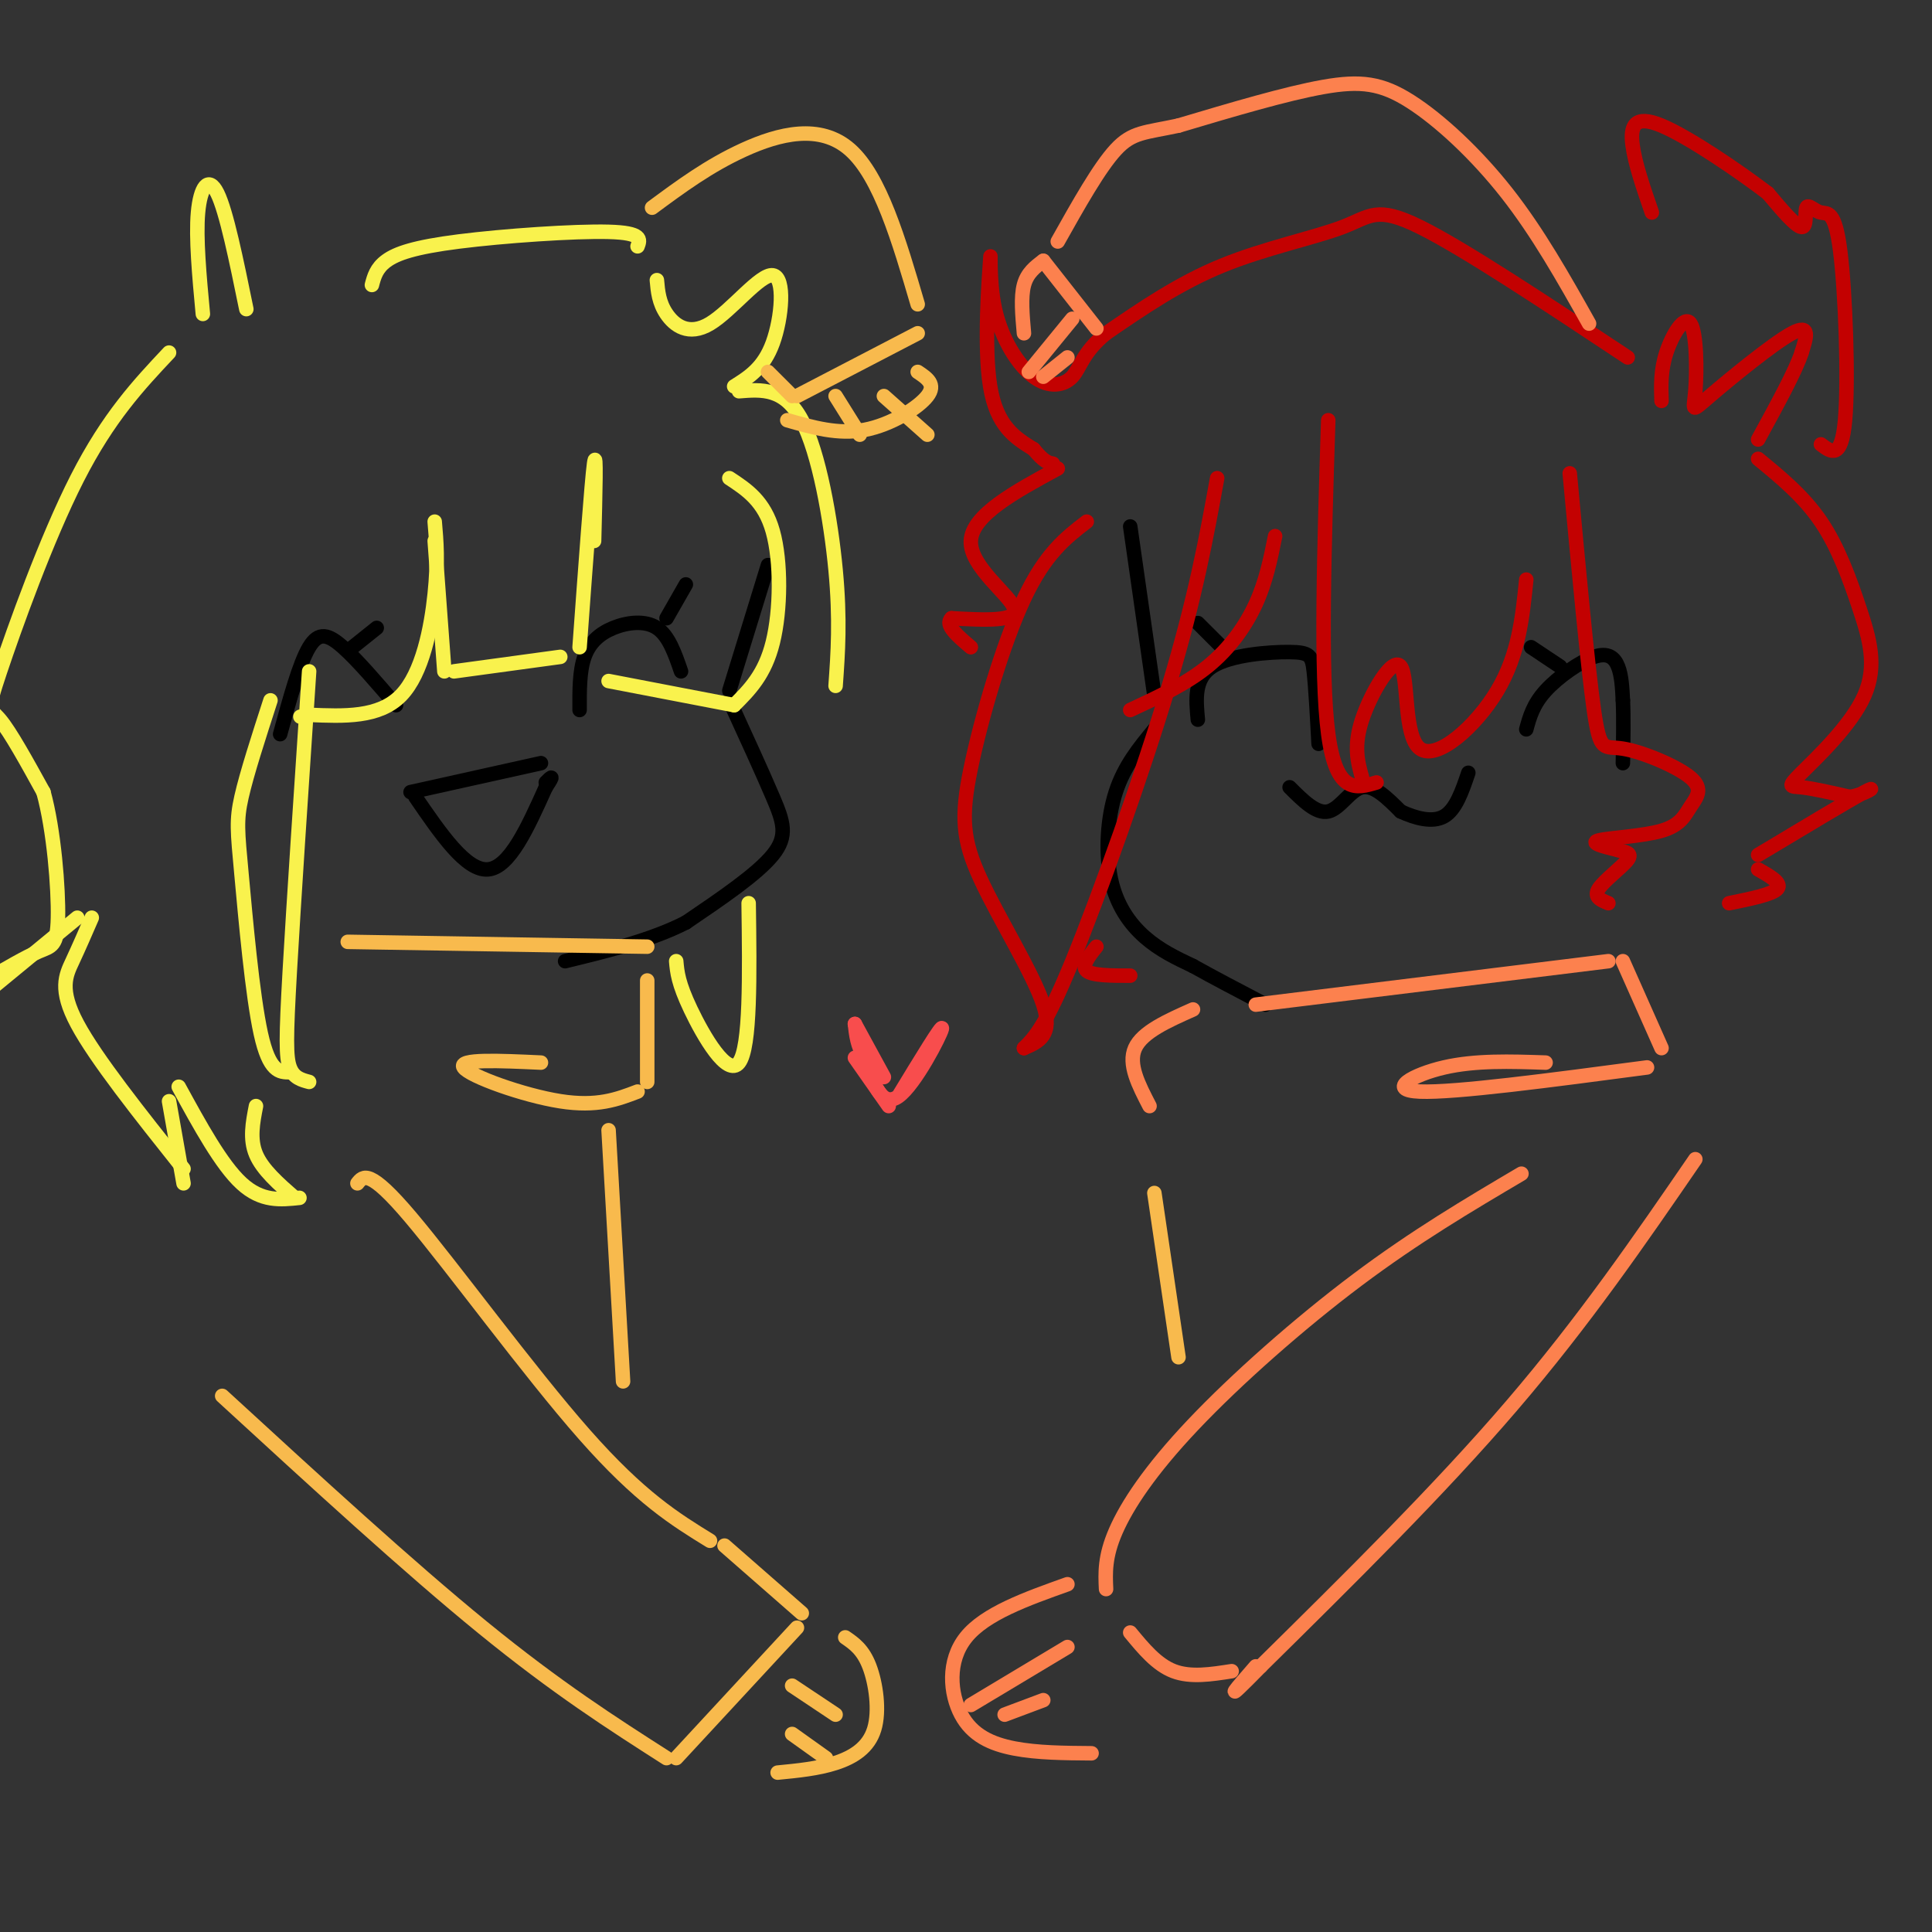 <svg viewBox='0 0 400 400' version='1.1' xmlns='http://www.w3.org/2000/svg' xmlns:xlink='http://www.w3.org/1999/xlink'><rect x="0" y="0" width="400" height="400" fill="#333333" stroke="none"/><g fill='none' stroke='rgb(0,0,0)' stroke-width='3' stroke-linecap='round' stroke-linejoin='round'><path d='M234,109c0.000,0.000 5.000,35.000 5,35'/><path d='M239,151c-3.119,3.780 -6.238,7.560 -8,13c-1.762,5.440 -2.167,12.542 -1,18c1.167,5.458 3.905,9.274 7,12c3.095,2.726 6.548,4.363 10,6'/><path d='M247,200c4.167,2.333 9.583,5.167 15,8'/><path d='M267,163c2.778,2.778 5.556,5.556 8,5c2.444,-0.556 4.556,-4.444 7,-5c2.444,-0.556 5.222,2.222 8,5'/><path d='M290,168c3.022,1.400 6.578,2.400 9,1c2.422,-1.400 3.711,-5.200 5,-9'/><path d='M316,151c0.702,-2.571 1.405,-5.143 4,-8c2.595,-2.857 7.083,-6.000 10,-7c2.917,-1.000 4.262,0.143 5,2c0.738,1.857 0.869,4.429 1,7'/><path d='M336,145c0.167,3.333 0.083,8.167 0,13'/><path d='M323,138c0.000,0.000 -6.000,-4.000 -6,-4'/><path d='M248,149c-0.399,-4.280 -0.798,-8.560 3,-11c3.798,-2.440 11.792,-3.042 16,-3c4.208,0.042 4.631,0.726 5,4c0.369,3.274 0.685,9.137 1,15'/><path d='M253,134c0.000,0.000 -5.000,-5.000 -5,-5'/><path d='M159,117c0.000,0.000 -8.000,26.000 -8,26'/><path d='M151,145c3.400,7.422 6.800,14.844 9,20c2.200,5.156 3.200,8.044 0,12c-3.200,3.956 -10.600,8.978 -18,14'/><path d='M142,191c-7.167,3.667 -16.083,5.833 -25,8'/><path d='M85,164c0.000,0.000 27.000,-6.000 27,-6'/><path d='M86,165c5.250,7.667 10.500,15.333 15,15c4.500,-0.333 8.250,-8.667 12,-17'/><path d='M113,163c2.000,-3.000 1.000,-2.000 0,-1'/><path d='M58,152c2.000,-7.333 4.000,-14.667 6,-18c2.000,-3.333 4.000,-2.667 7,0c3.000,2.667 7.000,7.333 11,12'/><path d='M120,147c-0.018,-4.024 -0.036,-8.048 1,-11c1.036,-2.952 3.125,-4.833 6,-6c2.875,-1.167 6.536,-1.619 9,0c2.464,1.619 3.732,5.310 5,9'/><path d='M138,128c0.000,0.000 4.000,-7.000 4,-7'/><path d='M73,134c0.000,0.000 5.000,-4.000 5,-4'/></g>
<g fill='none' stroke='rgb(252,129,78)' stroke-width='3' stroke-linecap='round' stroke-linejoin='round'><path d='M260,208c0.000,0.000 73.000,-9.000 73,-9'/><path d='M336,199c0.000,0.000 8.000,18.000 8,18'/><path d='M341,221c-19.933,2.644 -39.867,5.289 -47,5c-7.133,-0.289 -1.467,-3.511 5,-5c6.467,-1.489 13.733,-1.244 21,-1'/><path d='M247,209c-5.250,2.333 -10.500,4.667 -12,8c-1.500,3.333 0.750,7.667 3,12'/><path d='M351,240c-11.500,16.750 -23.000,33.500 -38,51c-15.000,17.500 -33.500,35.750 -52,54'/><path d='M261,345c-8.833,9.000 -4.917,4.500 -1,0'/><path d='M255,346c-4.250,0.667 -8.500,1.333 -12,0c-3.500,-1.333 -6.250,-4.667 -9,-8'/><path d='M229,329c-0.155,-3.345 -0.310,-6.690 2,-12c2.310,-5.310 7.083,-12.583 16,-22c8.917,-9.417 21.976,-20.976 34,-30c12.024,-9.024 23.012,-15.512 34,-22'/><path d='M221,328c-8.530,3.042 -17.060,6.083 -21,11c-3.940,4.917 -3.292,11.708 -1,16c2.292,4.292 6.226,6.083 11,7c4.774,0.917 10.387,0.958 16,1'/><path d='M201,353c0.000,0.000 20.000,-12.000 20,-12'/><path d='M208,355c0.000,0.000 8.000,-3.000 8,-3'/></g>
<g fill='none' stroke='rgb(195,1,1)' stroke-width='3' stroke-linecap='round' stroke-linejoin='round'><path d='M225,108c-4.298,3.303 -8.596,6.606 -13,16c-4.404,9.394 -8.912,24.879 -11,35c-2.088,10.121 -1.754,14.879 2,23c3.754,8.121 10.930,19.606 13,26c2.070,6.394 -0.965,7.697 -4,9'/><path d='M212,217c2.222,-2.222 4.444,-4.444 10,-18c5.556,-13.556 14.444,-38.444 20,-57c5.556,-18.556 7.778,-30.778 10,-43'/><path d='M234,147c5.733,-2.667 11.467,-5.333 16,-9c4.533,-3.667 7.867,-8.333 10,-13c2.133,-4.667 3.067,-9.333 4,-14'/><path d='M275,87c-0.833,26.250 -1.667,52.500 0,65c1.667,12.500 5.833,11.250 10,10'/><path d='M282,161c-0.903,-3.252 -1.805,-6.504 0,-12c1.805,-5.496 6.319,-13.236 8,-11c1.681,2.236 0.530,14.448 4,17c3.470,2.552 11.563,-4.557 16,-12c4.437,-7.443 5.219,-15.222 6,-23'/><path d='M325,98c1.853,19.947 3.707,39.894 5,49c1.293,9.106 2.026,7.370 6,8c3.974,0.630 11.189,3.625 14,6c2.811,2.375 1.217,4.132 0,6c-1.217,1.868 -2.059,3.849 -6,5c-3.941,1.151 -10.983,1.472 -13,2c-2.017,0.528 0.992,1.264 4,2'/><path d='M335,176c1.452,0.440 3.083,0.542 2,2c-1.083,1.458 -4.881,4.274 -6,6c-1.119,1.726 0.440,2.363 2,3'/><path d='M344,83c-0.102,-3.160 -0.204,-6.320 1,-10c1.204,-3.680 3.715,-7.881 5,-6c1.285,1.881 1.344,9.844 1,14c-0.344,4.156 -1.093,4.503 3,1c4.093,-3.503 13.026,-10.858 17,-13c3.974,-2.142 2.987,0.929 2,4'/><path d='M373,73c-1.167,3.667 -5.083,10.833 -9,18'/><path d='M364,95c4.720,3.878 9.440,7.756 13,13c3.560,5.244 5.959,11.856 8,18c2.041,6.144 3.722,11.822 1,18c-2.722,6.178 -9.848,12.856 -13,16c-3.152,3.144 -2.329,2.756 0,3c2.329,0.244 6.165,1.122 10,2'/><path d='M383,165c3.200,-0.489 6.200,-2.711 3,-1c-3.200,1.711 -12.600,7.356 -22,13'/><path d='M364,180c2.500,1.417 5.000,2.833 4,4c-1.000,1.167 -5.500,2.083 -10,3'/><path d='M337,74c-16.964,-11.256 -33.929,-22.512 -43,-27c-9.071,-4.488 -10.250,-2.208 -16,0c-5.750,2.208 -16.071,4.345 -25,8c-8.929,3.655 -16.464,8.827 -24,14'/><path d='M229,69c-4.941,4.047 -5.292,7.164 -7,9c-1.708,1.836 -4.773,2.390 -8,0c-3.227,-2.390 -6.618,-7.723 -8,-14c-1.382,-6.277 -0.757,-13.498 -1,-10c-0.243,3.498 -1.355,17.714 0,26c1.355,8.286 5.178,10.643 9,13'/><path d='M214,93c2.167,2.667 3.083,2.833 4,3'/><path d='M219,97c-8.889,4.822 -17.778,9.644 -18,15c-0.222,5.356 8.222,11.244 9,14c0.778,2.756 -6.111,2.378 -13,2'/><path d='M197,128c-1.500,1.333 1.250,3.667 4,6'/><path d='M227,196c-1.583,2.000 -3.167,4.000 -2,5c1.167,1.000 5.083,1.000 9,1'/></g>
<g fill='none' stroke='rgb(252,129,78)' stroke-width='3' stroke-linecap='round' stroke-linejoin='round'><path d='M329,67c-5.280,-9.399 -10.560,-18.798 -17,-27c-6.440,-8.202 -14.042,-15.208 -20,-19c-5.958,-3.792 -10.274,-4.369 -18,-3c-7.726,1.369 -18.863,4.685 -30,8'/><path d='M244,26c-7.022,1.511 -9.578,1.289 -13,5c-3.422,3.711 -7.711,11.356 -12,19'/><path d='M216,54c0.000,0.000 11.000,14.000 11,14'/><path d='M216,54c-1.667,1.250 -3.333,2.500 -4,5c-0.667,2.500 -0.333,6.250 0,10'/><path d='M213,77c0.000,0.000 9.000,-11.000 9,-11'/><path d='M216,78c0.000,0.000 5.000,-4.000 5,-4'/></g>
<g fill='none' stroke='rgb(249,242,77)' stroke-width='3' stroke-linecap='round' stroke-linejoin='round'><path d='M151,99c3.622,2.378 7.244,4.756 9,11c1.756,6.244 1.644,16.356 0,23c-1.644,6.644 -4.822,9.822 -8,13'/><path d='M152,146c0.000,0.000 -26.000,-5.000 -26,-5'/><path d='M123,112c0.250,-9.833 0.500,-19.667 0,-16c-0.500,3.667 -1.750,20.833 -3,38'/><path d='M116,136c0.000,0.000 -22.000,3.000 -22,3'/><path d='M92,139c0.000,0.000 -2.000,-27.000 -2,-27'/><path d='M90,108c0.356,4.089 0.711,8.178 0,15c-0.711,6.822 -2.489,16.378 -7,21c-4.511,4.622 -11.756,4.311 -19,4'/><path d='M64,148c-3.167,0.667 -1.583,0.333 0,0'/><path d='M64,139c-1.600,24.022 -3.200,48.044 -4,62c-0.800,13.956 -0.800,17.844 0,20c0.800,2.156 2.400,2.578 4,3'/><path d='M60,222c-2.119,-0.006 -4.238,-0.012 -6,-8c-1.762,-7.988 -3.167,-23.958 -4,-33c-0.833,-9.042 -1.095,-11.155 0,-16c1.095,-4.845 3.548,-12.423 6,-20'/><path d='M155,187c0.200,14.933 0.400,29.867 -2,33c-2.400,3.133 -7.400,-5.533 -10,-11c-2.600,-5.467 -2.800,-7.733 -3,-10'/></g>
<g fill='none' stroke='rgb(248,186,77)' stroke-width='3' stroke-linecap='round' stroke-linejoin='round'><path d='M72,195c0.000,0.000 62.000,1.000 62,1'/><path d='M134,203c0.000,0.000 0.000,21.000 0,21'/><path d='M132,226c-4.178,1.600 -8.356,3.200 -16,2c-7.644,-1.200 -18.756,-5.200 -20,-7c-1.244,-1.800 7.378,-1.400 16,-1'/><path d='M74,245c1.222,-1.556 2.444,-3.111 11,7c8.556,10.111 24.444,31.889 36,45c11.556,13.111 18.778,17.556 26,22'/><path d='M150,320c0.000,0.000 16.000,14.000 16,14'/><path d='M165,337c0.000,0.000 -25.000,27.000 -25,27'/><path d='M138,364c-11.333,-7.250 -22.667,-14.500 -38,-27c-15.333,-12.500 -34.667,-30.250 -54,-48'/><path d='M175,339c1.833,1.262 3.667,2.524 5,6c1.333,3.476 2.167,9.167 1,13c-1.167,3.833 -4.333,5.810 -8,7c-3.667,1.190 -7.833,1.595 -12,2'/><path d='M164,349c0.000,0.000 9.000,6.000 9,6'/><path d='M164,359c0.000,0.000 7.000,5.000 7,5'/><path d='M126,234c0.000,0.000 3.000,52.000 3,52'/><path d='M239,247c0.000,0.000 5.000,34.000 5,34'/></g>
<g fill='none' stroke='rgb(249,242,77)' stroke-width='3' stroke-linecap='round' stroke-linejoin='round'><path d='M42,65c-0.733,-7.889 -1.467,-15.778 -1,-21c0.467,-5.222 2.133,-7.778 4,-4c1.867,3.778 3.933,13.889 6,24'/><path d='M35,73c-6.274,6.673 -12.548,13.345 -19,26c-6.452,12.655 -13.083,31.292 -16,40c-2.917,8.708 -2.119,7.488 0,10c2.119,2.512 5.560,8.756 9,15'/><path d='M9,164c2.179,7.857 3.125,20.000 3,26c-0.125,6.000 -1.321,5.857 -4,7c-2.679,1.143 -6.839,3.571 -11,6'/><path d='M-1,204c0.000,0.000 17.000,-14.000 17,-14'/><path d='M19,190c-1.311,3.022 -2.622,6.044 -4,9c-1.378,2.956 -2.822,5.844 1,13c3.822,7.156 12.911,18.578 22,30'/><path d='M38,245c0.000,0.000 -3.000,-17.000 -3,-17'/><path d='M37,225c4.417,8.083 8.833,16.167 13,20c4.167,3.833 8.083,3.417 12,3'/><path d='M61,248c-3.333,-2.917 -6.667,-5.833 -8,-9c-1.333,-3.167 -0.667,-6.583 0,-10'/><path d='M77,59c0.458,-1.738 0.917,-3.476 3,-5c2.083,-1.524 5.792,-2.833 15,-4c9.208,-1.167 23.917,-2.190 31,-2c7.083,0.190 6.542,1.595 6,3'/><path d='M136,58c0.207,2.332 0.415,4.663 2,7c1.585,2.337 4.549,4.678 9,2c4.451,-2.678 10.391,-10.375 13,-10c2.609,0.375 1.888,8.821 0,14c-1.888,5.179 -4.944,7.089 -8,9'/><path d='M153,81c4.711,-0.378 9.422,-0.756 13,6c3.578,6.756 6.022,20.644 7,31c0.978,10.356 0.489,17.178 0,24'/></g>
<g fill='none' stroke='rgb(248,186,77)' stroke-width='3' stroke-linecap='round' stroke-linejoin='round'><path d='M135,43c5.889,-4.356 11.778,-8.711 19,-12c7.222,-3.289 15.778,-5.511 22,0c6.222,5.511 10.111,18.756 14,32'/><path d='M190,69c0.000,0.000 -25.000,13.000 -25,13'/><path d='M164,82c0.000,0.000 -5.000,-5.000 -5,-5'/><path d='M190,77c1.933,1.289 3.867,2.578 2,5c-1.867,2.422 -7.533,5.978 -13,7c-5.467,1.022 -10.733,-0.489 -16,-2'/><path d='M173,82c0.000,0.000 5.000,8.000 5,8'/><path d='M183,82c0.000,0.000 9.000,8.000 9,8'/></g>
<g fill='none' stroke='rgb(195,1,1)' stroke-width='3' stroke-linecap='round' stroke-linejoin='round'><path d='M377,92c2.130,1.627 4.261,3.255 5,-5c0.739,-8.255 0.088,-26.391 -1,-35c-1.088,-8.609 -2.611,-7.689 -4,-8c-1.389,-0.311 -2.643,-1.853 -3,-1c-0.357,0.853 0.184,4.101 -1,4c-1.184,-0.101 -4.092,-3.550 -7,-7'/><path d='M366,40c-5.655,-4.321 -16.292,-11.625 -22,-14c-5.708,-2.375 -6.488,0.179 -6,4c0.488,3.821 2.244,8.911 4,14'/></g>
<g fill='none' stroke='rgb(248,77,77)' stroke-width='3' stroke-linecap='round' stroke-linejoin='round'><path d='M177,219c0.000,0.000 7.000,10.000 7,10'/><path d='M186,227c4.644,-7.644 9.289,-15.289 9,-14c-0.289,1.289 -5.511,11.511 -9,14c-3.489,2.489 -5.244,-2.756 -7,-8'/><path d='M179,219c-1.500,-2.500 -1.750,-4.750 -2,-7'/><path d='M177,212c0.000,0.000 6.000,11.000 6,11'/></g>
</svg>